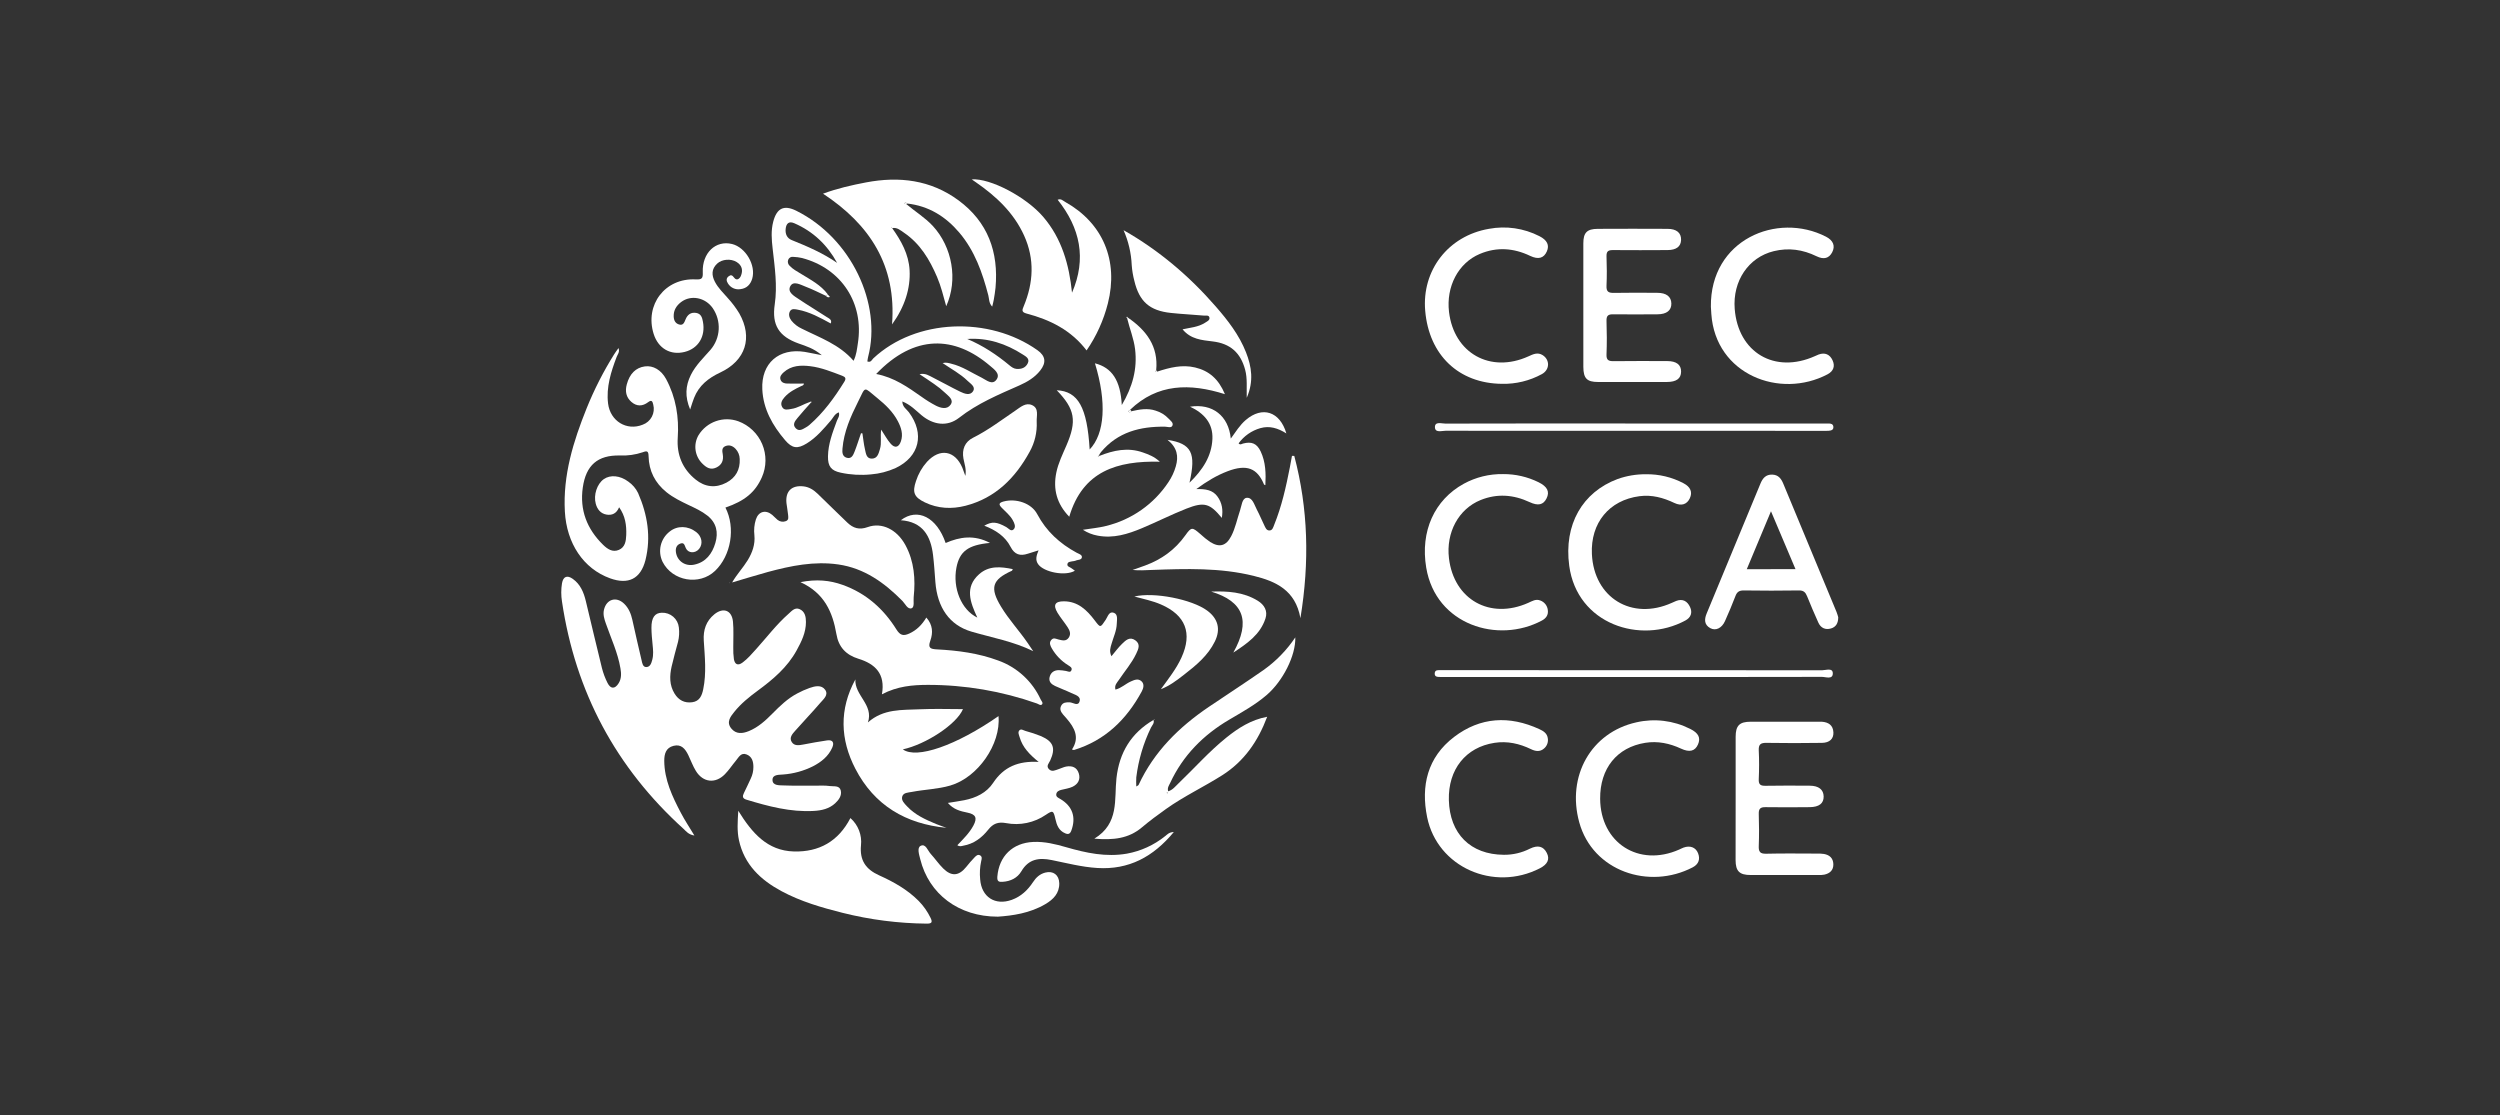 <?xml version="1.0" encoding="utf-8"?>
<svg xmlns="http://www.w3.org/2000/svg" width="204" height="91" viewBox="0 0 204 91" fill="none">
<rect x="0" y="0" width="204" height="91" fill="#333333" stroke="none"/>
<path d="M56.663 68.179C56.174 68.101 55.991 67.835 55.78 67.639C50.261 62.641 46.954 56.459 45.859 49.092C45.779 48.596 45.779 48.09 45.859 47.594C45.958 47.039 46.279 46.908 46.743 47.239C47.365 47.682 47.636 48.346 47.806 49.058C48.243 50.875 48.67 52.696 49.117 54.51C49.224 54.931 49.377 55.339 49.573 55.727C49.831 56.24 50.184 56.237 50.486 55.745C50.716 55.37 50.702 54.956 50.629 54.54C50.413 53.263 49.863 52.096 49.441 50.887C49.31 50.515 49.188 50.144 49.287 49.741C49.496 48.887 50.292 48.651 50.926 49.26C51.3 49.619 51.488 50.08 51.599 50.577C51.845 51.68 52.09 52.783 52.354 53.883C52.406 54.107 52.45 54.429 52.728 54.432C53.063 54.432 53.152 54.109 53.227 53.831C53.335 53.423 53.292 53.012 53.251 52.6C53.205 52.146 53.162 51.689 53.158 51.233C53.152 50.399 53.431 50.011 54 49.999C54.342 49.984 54.676 50.101 54.935 50.324C55.194 50.547 55.359 50.861 55.395 51.201C55.444 51.592 55.421 51.988 55.328 52.37C55.15 53.042 54.959 53.712 54.804 54.389C54.633 55.145 54.617 55.908 55.047 56.602C55.371 57.128 55.852 57.39 56.483 57.303C57.096 57.22 57.278 56.75 57.383 56.242C57.656 54.923 57.511 53.596 57.428 52.273C57.373 51.41 57.618 50.677 58.291 50.127C59.025 49.534 59.722 49.798 59.811 50.73C59.878 51.42 59.826 52.122 59.835 52.819C59.825 53.144 59.843 53.468 59.886 53.79C59.961 54.209 60.205 54.347 60.584 54.07C61.008 53.758 61.348 53.359 61.697 52.971C62.574 52 63.362 50.951 64.348 50.085C64.598 49.864 64.86 49.532 65.25 49.706C65.682 49.9 65.765 50.319 65.765 50.755C65.765 51.619 65.4 52.354 64.999 53.083C64.243 54.456 63.084 55.436 61.847 56.346C61.144 56.864 60.461 57.41 59.913 58.096C59.603 58.483 59.254 58.921 59.668 59.437C60.061 59.926 60.583 59.869 61.099 59.66C61.862 59.349 62.46 58.804 63.028 58.229C63.642 57.608 64.268 57.001 65.048 56.589C65.374 56.413 65.712 56.262 66.06 56.138C66.501 55.984 67.031 55.861 67.332 56.286C67.633 56.71 67.191 57.055 66.939 57.35C66.275 58.127 65.563 58.861 64.889 59.629C64.659 59.888 64.375 60.194 64.609 60.554C64.825 60.892 65.215 60.816 65.567 60.75C66.208 60.632 66.849 60.504 67.494 60.416C67.969 60.35 68.087 60.611 67.909 61.009C67.594 61.722 67.014 62.178 66.345 62.526C65.584 62.907 64.755 63.136 63.907 63.199C63.561 63.232 63.02 63.182 63.036 63.659C63.05 64.112 63.585 64.079 63.932 64.091C64.76 64.124 65.589 64.108 66.415 64.113C66.847 64.113 67.293 64.08 67.721 64.142C68.036 64.188 68.505 64.069 68.608 64.51C68.703 64.916 68.452 65.266 68.156 65.542C67.666 65.999 67.041 66.137 66.407 66.172C64.504 66.281 62.695 65.795 60.903 65.252C60.579 65.155 60.572 64.975 60.703 64.712C60.899 64.324 61.075 63.926 61.261 63.533C61.404 63.238 61.478 62.915 61.477 62.587C61.477 62.148 61.369 61.739 60.924 61.564C60.458 61.38 60.276 61.802 60.05 62.07C59.742 62.435 59.48 62.844 59.145 63.183C58.37 63.97 57.366 63.854 56.785 62.911C56.534 62.506 56.373 62.048 56.164 61.616C55.92 61.116 55.599 60.695 54.959 60.861C54.336 61.017 54.203 61.522 54.203 62.082C54.214 63.639 54.861 64.998 55.559 66.328C55.868 66.923 56.243 67.481 56.663 68.179Z" fill="white"/>
<path d="M67.061 28.984C66.401 28.427 65.776 28.245 65.175 28.032C63.556 27.458 62.971 26.521 63.218 24.845C63.444 23.316 63.218 21.804 63.048 20.291C62.963 19.554 62.904 18.817 63.097 18.085C63.387 16.982 63.971 16.698 64.975 17.197C69.47 19.433 71.97 24.799 70.838 29.123C70.806 29.244 70.796 29.372 70.776 29.495C71.069 29.603 71.141 29.358 71.263 29.242C74.735 25.991 80.718 25.788 84.653 28.574C85.329 29.051 85.391 29.597 84.874 30.246C84.43 30.804 83.833 31.16 83.19 31.446C81.483 32.201 79.762 32.917 78.263 34.09C77.298 34.846 76.154 34.678 75.199 33.884C74.724 33.488 74.296 33.02 73.628 32.758C73.64 33.216 73.983 33.391 74.167 33.643C75.469 35.391 75.031 37.266 73.088 38.189C72.452 38.477 71.771 38.654 71.075 38.71C70.249 38.793 69.415 38.746 68.604 38.571C67.822 38.406 67.55 38.059 67.563 37.238C67.579 36.219 67.94 35.284 68.287 34.344C68.363 34.136 68.546 33.941 68.444 33.647C68.105 33.773 67.996 34.078 67.811 34.294C67.213 34.99 66.623 35.697 65.833 36.182C65.07 36.652 64.64 36.594 64.064 35.919C63.041 34.72 62.279 33.382 62.204 31.77C62.103 29.64 63.558 28.379 65.669 28.714C66.072 28.779 66.468 28.876 67.061 28.984ZM66.074 32.801L66.151 32.877C65.792 33.284 65.421 33.679 65.081 34.101C64.882 34.348 64.623 34.641 64.945 34.959C65.225 35.232 65.511 35.015 65.775 34.867C65.87 34.814 65.96 34.752 66.043 34.681C67.206 33.671 68.093 32.444 68.901 31.142C69.065 30.874 68.977 30.758 68.726 30.663C67.871 30.34 67.022 29.99 66.109 29.881C65.342 29.789 64.576 29.816 63.95 30.378C63.774 30.537 63.592 30.734 63.697 30.999C63.787 31.225 64.009 31.295 64.237 31.298C64.688 31.307 65.139 31.298 65.598 31.298C65.585 31.463 65.45 31.47 65.369 31.509C64.876 31.743 64.391 31.99 64.023 32.407C63.814 32.645 63.646 32.921 63.835 33.232C64.002 33.509 64.302 33.41 64.551 33.372C65.096 33.301 65.558 32.977 66.071 32.805L66.074 32.801ZM67.395 24.138C66.841 23.886 66.3 23.605 65.732 23.39C65.327 23.237 64.746 22.889 64.494 23.345C64.218 23.849 64.818 24.165 65.204 24.424C65.942 24.923 66.715 25.375 67.457 25.866C67.634 25.982 67.921 26.082 67.789 26.395C66.926 25.926 66.074 25.45 65.1 25.269C64.877 25.228 64.59 25.148 64.452 25.417C64.325 25.666 64.407 25.929 64.571 26.152C64.803 26.443 65.102 26.674 65.442 26.826C66.908 27.559 68.489 28.1 69.651 29.442C69.898 28.932 69.928 28.47 69.999 28.033C70.525 24.749 68.664 21.9 65.442 21.053C65.209 21.001 64.973 20.97 64.735 20.961C64.648 20.945 64.558 20.96 64.481 21.004C64.404 21.048 64.345 21.117 64.315 21.201C64.285 21.283 64.28 21.372 64.3 21.458C64.32 21.543 64.365 21.621 64.429 21.681C64.7 21.976 65.053 22.151 65.385 22.358C66.16 22.837 66.982 23.257 67.544 24.016L67.395 24.138ZM71.496 30.517C72.97 30.8 74.086 31.596 75.21 32.385C75.58 32.652 75.969 32.892 76.373 33.103C76.775 33.306 77.282 33.436 77.569 33.023C77.856 32.609 77.39 32.322 77.128 32.062C76.843 31.793 76.537 31.548 76.214 31.327C75.844 31.061 75.458 30.818 75.033 30.535C75.512 30.427 75.825 30.66 76.148 30.82C76.887 31.188 77.604 31.6 78.347 31.959C78.694 32.125 79.165 32.317 79.409 31.909C79.625 31.553 79.185 31.302 78.948 31.071C78.361 30.498 77.629 30.114 76.916 29.626C77.207 29.55 77.41 29.626 77.622 29.678C78.526 29.894 79.283 30.419 80.104 30.819C80.485 31.006 80.968 31.466 81.317 30.972C81.655 30.497 81.112 30.13 80.795 29.857C77.899 27.38 74.615 27.25 71.492 30.52L71.496 30.517ZM70.258 35.352L70.374 35.364C70.441 35.795 70.482 36.241 70.582 36.668C70.658 36.992 70.69 37.431 71.147 37.424C71.603 37.416 71.694 37.006 71.803 36.647C71.954 36.151 71.821 35.635 71.905 35.059C72.183 35.482 72.384 35.863 72.661 36.186C73.01 36.6 73.344 36.522 73.516 36.006C73.711 35.428 73.536 34.891 73.269 34.378C72.87 33.609 72.255 33.023 71.593 32.487C70.424 31.541 70.678 31.468 70.012 32.794C69.408 33.997 68.861 35.232 68.746 36.602C68.72 36.908 68.726 37.249 69.101 37.357C69.502 37.465 69.628 37.113 69.738 36.841C69.931 36.355 70.082 35.851 70.258 35.352ZM78.925 27.658C80.201 28.197 81.328 28.942 82.378 29.816C82.546 29.954 82.724 30.085 82.95 30.102C83.352 30.134 83.697 30.008 83.871 29.633C84.045 29.257 83.701 29.082 83.463 28.929C82.086 28.044 80.591 27.546 78.925 27.66V27.658ZM68.309 21.452C67.498 19.972 66.344 18.88 64.809 18.214C64.35 18.014 64.15 18.268 64.109 18.68C64.068 19.091 64.217 19.435 64.601 19.589C65.883 20.105 67.149 20.649 68.309 21.452Z" fill="white"/>
<path d="M59.194 41.418C60.038 43.066 59.653 45.336 58.35 46.582C57.07 47.805 54.867 47.426 54.065 45.843C53.865 45.428 53.813 44.958 53.917 44.509C54.022 44.061 54.277 43.662 54.64 43.379C55.261 42.874 56.13 42.889 56.812 43.416C57.279 43.776 57.381 44.387 57.044 44.793C56.731 45.174 56.157 45.155 55.965 44.73C55.857 44.507 55.842 44.228 55.502 44.361C55.194 44.482 55.114 44.752 55.156 45.06C55.252 45.766 55.896 46.231 56.639 46.078C57.599 45.88 58.113 45.184 58.373 44.306C58.628 43.443 58.468 42.662 57.725 42.075C57.26 41.707 56.724 41.462 56.193 41.212C55.564 40.912 54.937 40.606 54.389 40.166C53.45 39.411 52.951 38.426 52.924 37.228C52.914 36.815 52.816 36.763 52.444 36.905C51.844 37.108 51.211 37.197 50.578 37.167C48.769 37.132 47.817 37.956 47.556 39.781C47.293 41.624 47.897 43.167 49.21 44.454C49.565 44.8 49.983 45.091 50.497 44.872C51.01 44.653 51.083 44.156 51.101 43.66C51.13 42.866 51.029 42.106 50.52 41.393C50.313 41.898 49.947 42.073 49.478 41.988C49.008 41.903 48.734 41.556 48.614 41.106C48.417 40.387 48.722 39.487 49.262 39.103C49.802 38.719 50.605 38.799 51.269 39.298C51.612 39.536 51.888 39.858 52.069 40.234C52.839 41.995 53.138 43.822 52.668 45.709C52.273 47.24 51.269 47.728 49.783 47.191C47.608 46.405 46.236 44.342 46.093 41.741C45.929 38.77 46.782 36.021 47.867 33.322C48.486 31.787 49.239 30.309 50.118 28.906C50.218 28.745 50.334 28.594 50.47 28.403C50.59 28.727 50.4 28.91 50.321 29.117C49.855 30.346 49.457 31.586 49.619 32.929C49.796 34.362 51.141 35.183 52.444 34.655C52.765 34.54 53.032 34.309 53.191 34.007C53.351 33.706 53.392 33.355 53.307 33.025C53.25 32.761 53.18 32.593 52.892 32.815C52.429 33.169 51.957 33.175 51.521 32.796C51.085 32.417 50.996 31.922 51.145 31.367C51.377 30.503 51.879 29.998 52.621 29.898C53.289 29.806 53.955 30.184 54.356 30.934C55.16 32.434 55.419 34.046 55.303 35.733C55.212 37.113 55.693 38.27 56.766 39.133C57.521 39.747 58.394 39.851 59.274 39.385C60.037 38.98 60.4 38.324 60.361 37.454C60.355 37.146 60.234 36.851 60.023 36.626C59.795 36.385 59.507 36.273 59.194 36.403C58.881 36.532 58.929 36.807 58.978 37.077C59.059 37.561 58.905 37.941 58.439 38.157C57.973 38.372 57.636 38.149 57.325 37.843C57.017 37.547 56.818 37.155 56.759 36.732C56.7 36.308 56.786 35.877 57.001 35.508C57.33 34.975 57.831 34.572 58.422 34.365C59.013 34.159 59.657 34.162 60.245 34.375C60.681 34.536 61.079 34.785 61.414 35.106C61.75 35.427 62.016 35.813 62.196 36.241C62.377 36.669 62.467 37.13 62.463 37.594C62.458 38.058 62.358 38.517 62.17 38.941C61.636 40.157 60.778 40.877 59.194 41.418Z" fill="white"/>
<path d="M77.229 67.55C73.907 67.233 71.343 65.716 69.799 62.733C68.556 60.335 68.471 57.876 69.799 55.439C69.72 56.741 71.31 57.509 70.822 58.95C72.088 57.823 73.61 57.944 75.068 57.877C76.219 57.823 77.375 57.866 78.578 57.866C78.06 59.103 75.546 60.742 73.673 61.148C74.778 61.965 78.036 60.832 81.478 58.434C81.683 60.73 79.789 63.446 77.543 64.1C76.511 64.401 75.436 64.419 74.391 64.623C74.1 64.679 73.715 64.671 73.62 65.002C73.53 65.313 73.799 65.564 74.006 65.787C74.661 66.494 75.517 66.877 76.381 67.237C76.668 67.352 76.947 67.447 77.229 67.55Z" fill="white"/>
<path d="M94.12 58.734C94.228 59.005 94.012 59.179 93.915 59.382C93.298 60.656 92.894 62.023 92.721 63.429C92.708 63.678 92.708 63.928 92.721 64.177C92.819 64.111 92.891 64.09 92.911 64.045C94.17 61.33 96.214 59.322 98.653 57.672C100.131 56.672 101.632 55.702 103.095 54.681C104.118 53.957 105 53.052 105.697 52.01C105.74 53.492 104.685 55.579 103.355 56.718C102.423 57.517 101.353 58.108 100.304 58.726C98.182 59.976 96.527 61.647 95.482 63.897C95.395 64.087 95.24 64.266 95.32 64.57C95.695 64.463 95.909 64.167 96.158 63.931C97.464 62.682 98.663 61.321 100.076 60.184C101.048 59.406 102.073 58.74 103.402 58.488C102.646 60.502 101.517 62.124 99.74 63.256C98.229 64.214 96.61 64.972 95.15 66.011C94.477 66.49 93.808 66.983 93.178 67.516C92.092 68.434 90.837 68.566 89.298 68.435C91.343 67.191 90.912 65.231 91.104 63.495C91.337 61.4 92.307 59.812 94.126 58.746L94.12 58.734ZM95.228 64.651C95.221 64.665 95.204 64.683 95.207 64.694C95.23 64.754 95.261 64.755 95.288 64.694C95.288 64.684 95.28 64.66 95.269 64.65C95.259 64.641 95.237 64.653 95.228 64.651Z" fill="white"/>
<path d="M71.965 56.656C72.262 54.974 71.411 54.174 70.049 53.755C69.041 53.445 68.43 52.807 68.252 51.746C67.945 49.964 67.281 48.4 65.317 47.503C66.632 47.245 67.708 47.35 68.762 47.727C70.664 48.407 72.097 49.678 73.15 51.366C73.452 51.849 73.715 51.915 74.196 51.697C74.797 51.424 75.228 50.99 75.589 50.392C76.12 50.987 76.145 51.636 75.913 52.284C75.697 52.882 75.927 52.963 76.459 52.99C78.157 53.078 79.839 53.299 81.448 53.896C82.21 54.167 82.909 54.589 83.505 55.135C84.101 55.681 84.582 56.341 84.919 57.075C84.98 57.201 85.142 57.355 85.027 57.479C84.912 57.603 84.743 57.45 84.611 57.403C81.752 56.396 78.743 55.883 75.712 55.886C74.476 55.89 73.236 55.987 71.965 56.656Z" fill="white"/>
<path d="M73.958 16.656C74.669 17.258 75.469 17.743 76.117 18.436C77.709 20.163 78.185 22.831 77.211 24.988C76.977 24.149 76.787 23.355 76.466 22.606C75.859 21.186 75.087 19.887 73.775 18.995C73.481 18.796 73.195 18.525 72.782 18.617C72.782 18.586 72.774 18.555 72.77 18.523L72.712 18.538L72.795 18.608C73.536 19.645 74.15 20.734 74.223 22.047C74.303 23.523 73.836 25.026 72.791 26.472C73.16 21.669 70.989 18.33 67.159 15.804C68.332 15.372 69.498 15.107 70.673 14.884C73.371 14.372 75.933 14.674 78.202 16.339C80.615 18.112 81.497 20.57 81.234 23.484C81.204 23.808 81.146 24.131 81.093 24.455C81.065 24.623 81.017 24.79 80.964 25.018C80.684 24.731 80.722 24.386 80.646 24.096C80.166 22.249 79.539 20.469 78.286 18.989C77.165 17.663 75.77 16.797 74.008 16.606C73.957 16.527 73.847 16.506 73.823 16.567C73.785 16.666 73.902 16.638 73.958 16.656Z" fill="white"/>
<path d="M59.741 47.529C60.138 46.843 60.636 46.329 61.01 45.716C61.385 45.103 61.632 44.431 61.559 43.678C61.507 43.243 61.548 42.801 61.681 42.383C61.896 41.728 62.48 41.569 63.013 42.015C63.163 42.14 63.29 42.294 63.445 42.418C63.538 42.495 63.65 42.545 63.77 42.564C63.889 42.583 64.011 42.57 64.124 42.526C64.399 42.426 64.318 42.165 64.302 41.961C64.278 41.658 64.208 41.36 64.176 41.058C64.074 40.087 64.601 39.572 65.579 39.689C66.033 39.744 66.396 39.979 66.714 40.286C67.528 41.073 68.333 41.872 69.149 42.65C69.618 43.096 70.114 43.262 70.803 43.011C71.964 42.59 73.2 43.218 73.884 44.483C74.603 45.815 74.711 47.26 74.556 48.732C74.522 49.044 74.642 49.546 74.382 49.635C74.058 49.743 73.865 49.268 73.634 49.033C72.165 47.55 70.534 46.365 68.399 46.058C66.438 45.777 64.544 46.166 62.667 46.671C61.684 46.941 60.715 47.244 59.741 47.529Z" fill="white"/>
<path d="M60.244 66.16C61.367 67.973 62.612 69.419 64.777 69.48C66.841 69.537 68.413 68.653 69.394 66.754C69.705 67.028 69.946 67.374 70.097 67.761C70.247 68.149 70.302 68.566 70.257 68.979C70.141 70.205 70.645 70.936 71.741 71.429C72.913 71.957 74.039 72.586 74.962 73.515C75.359 73.919 75.687 74.386 75.933 74.897C76.116 75.27 76.023 75.371 75.609 75.368C73.298 75.346 70.998 75.051 68.756 74.488C67.042 74.056 65.348 73.566 63.783 72.726C62.07 71.807 60.731 70.556 60.299 68.56C60.138 67.817 60.187 67.069 60.244 66.16Z" fill="white"/>
<path d="M94.447 30.317C95.448 29.993 96.454 29.732 97.52 29.985C98.663 30.256 99.44 30.934 99.954 32.165C97.082 31.258 94.455 31.292 92.219 33.436C92.172 33.491 92.036 33.518 92.111 33.611C92.166 33.677 92.267 33.626 92.327 33.557C92.985 33.411 93.642 33.281 94.312 33.512C94.708 33.631 95.066 33.852 95.351 34.153C95.503 34.323 95.782 34.496 95.666 34.738C95.568 34.947 95.275 34.821 95.072 34.818C93.036 34.788 91.2 35.255 89.834 36.9C89.771 36.986 89.715 37.077 89.666 37.172L89.584 37.25C89.602 37.261 89.629 37.285 89.634 37.281C89.66 37.256 89.685 37.23 89.707 37.203C90.863 36.744 92.035 36.485 93.261 36.921C93.724 37.085 94.189 37.251 94.641 37.676C91.18 37.592 88.352 38.427 87.251 42.166C86.235 41.118 85.916 39.925 86.195 38.564C86.353 37.792 86.703 37.085 87.013 36.366C87.889 34.345 87.722 33.388 86.23 31.844C87.983 31.928 88.712 33.247 88.916 36.677C90.156 35.382 90.319 32.817 89.348 29.646C90.736 29.998 91.435 31.041 91.538 33.054C92.418 31.559 92.817 30.104 92.623 28.493C92.516 27.621 92.177 26.816 91.976 25.971L92.03 25.914C93.541 26.951 94.538 28.261 94.345 30.212C94.325 30.244 94.281 30.288 94.29 30.304C94.339 30.383 94.395 30.354 94.447 30.317Z" fill="white"/>
<path d="M88.665 28.595C87.399 26.935 85.682 26.09 83.771 25.586C83.331 25.47 83.411 25.288 83.535 24.99C84.331 23.075 84.439 21.149 83.569 19.226C82.723 17.355 81.283 16.015 79.629 14.871L79.289 14.637C80.813 14.529 83.736 16.07 85.129 17.697C86.651 19.476 87.243 21.609 87.477 23.884C88.678 21.11 88.143 18.605 86.305 16.3C86.577 16.185 86.737 16.376 86.918 16.477C89.994 18.198 91.288 21.263 90.402 24.76C90.055 26.131 89.467 27.43 88.665 28.595Z" fill="white"/>
<path d="M141.629 65.086C141.629 63.43 141.629 61.775 141.629 60.121C141.629 59.212 141.94 58.896 142.84 58.893C144.715 58.888 146.591 58.893 148.465 58.893C148.531 58.893 148.597 58.893 148.662 58.893C149.201 58.934 149.58 59.17 149.606 59.763C149.63 60.282 149.301 60.608 148.674 60.618C147.17 60.639 145.665 60.645 144.161 60.618C143.691 60.609 143.493 60.718 143.514 61.228C143.555 62.011 143.549 62.798 143.514 63.58C143.494 64.023 143.657 64.129 144.073 64.12C145.271 64.096 146.471 64.107 147.67 64.113C148.404 64.113 148.8 64.431 148.81 64.992C148.819 65.553 148.445 65.855 147.674 65.864C146.475 65.876 145.276 65.883 144.077 65.864C143.654 65.856 143.501 65.984 143.515 66.418C143.544 67.287 143.548 68.16 143.515 69.03C143.495 69.507 143.623 69.678 144.13 69.664C145.503 69.629 146.877 69.651 148.25 69.653C148.446 69.646 148.642 69.656 148.837 69.683C149.296 69.765 149.587 70.028 149.601 70.516C149.615 71.005 149.318 71.272 148.866 71.37C148.715 71.397 148.563 71.407 148.41 71.401C146.557 71.401 144.703 71.401 142.85 71.401C141.938 71.401 141.627 71.087 141.624 70.186C141.629 68.487 141.629 66.784 141.629 65.086Z" fill="white"/>
<path d="M105.613 37.203C106.748 41.504 106.868 45.851 106.114 50.441C105.709 48.15 104.096 47.436 102.31 46.994C99.57 46.314 96.774 46.406 93.983 46.508C93.467 46.528 92.954 46.566 92.419 46.508C92.758 46.389 93.098 46.273 93.435 46.149C94.778 45.654 95.888 44.86 96.727 43.678C97.219 42.984 97.291 43.01 97.938 43.571C98.191 43.809 98.463 44.028 98.75 44.225C99.513 44.703 100.051 44.548 100.465 43.754C100.809 43.093 100.946 42.359 101.185 41.659C101.317 41.277 101.349 40.66 101.725 40.623C102.212 40.575 102.349 41.197 102.558 41.585C102.784 42.006 102.96 42.454 103.172 42.88C103.257 43.05 103.336 43.275 103.558 43.286C103.835 43.3 103.888 43.036 103.967 42.844C104.585 41.326 104.939 39.736 105.253 38.132C105.313 37.821 105.369 37.508 105.426 37.197L105.613 37.203Z" fill="white"/>
<path d="M129.2 24.895C129.2 23.217 129.2 21.54 129.2 19.861C129.2 18.985 129.494 18.68 130.375 18.674C132.272 18.664 134.169 18.664 136.067 18.674C136.808 18.674 137.19 18.998 137.176 19.574C137.163 20.114 136.791 20.403 136.071 20.406C134.588 20.414 133.104 20.42 131.621 20.406C131.235 20.406 131.082 20.497 131.091 20.913C131.122 21.719 131.127 22.532 131.091 23.331C131.07 23.816 131.27 23.908 131.702 23.9C132.879 23.876 134.057 23.887 135.235 23.894C135.978 23.894 136.371 24.206 136.383 24.765C136.395 25.324 136.004 25.644 135.255 25.647C134.056 25.655 132.856 25.663 131.657 25.647C131.249 25.64 131.075 25.736 131.091 26.187C131.124 27.101 131.126 28.021 131.091 28.931C131.074 29.387 131.258 29.471 131.661 29.471C133.123 29.451 134.584 29.461 136.045 29.464C136.801 29.464 137.182 29.764 137.177 30.328C137.173 30.891 136.794 31.167 136.02 31.17C134.145 31.17 132.269 31.17 130.394 31.17C129.489 31.17 129.207 30.871 129.201 29.94C129.197 28.255 129.197 26.573 129.2 24.895Z" fill="white"/>
<path d="M90.694 53.548C91.001 53.182 91.252 52.835 91.557 52.54C91.863 52.244 92.18 51.927 92.637 52.246C93.093 52.566 92.891 52.969 92.711 53.35C92.345 54.124 91.778 54.766 91.308 55.473C91.161 55.697 90.922 55.894 91.019 56.271C91.507 56.152 91.849 55.792 92.275 55.607C92.559 55.484 92.857 55.343 93.132 55.579C93.407 55.815 93.303 56.17 93.165 56.425C91.927 58.709 90.18 60.418 87.64 61.199C87.605 61.209 87.559 61.18 87.472 61.159C88.12 60.182 87.688 59.391 87.041 58.639C86.941 58.522 86.836 58.412 86.739 58.295C86.561 58.08 86.446 57.856 86.596 57.581C86.746 57.306 87.001 57.306 87.275 57.308C87.549 57.31 87.982 57.683 88.1 57.206C88.203 56.792 87.71 56.694 87.411 56.548C86.979 56.34 86.528 56.178 86.094 55.976C85.804 55.84 85.562 55.631 85.644 55.267C85.733 54.878 86.01 54.683 86.406 54.684C86.601 54.692 86.795 54.714 86.987 54.751C87.147 54.777 87.346 54.918 87.433 54.681C87.51 54.475 87.311 54.38 87.168 54.287C86.608 53.943 86.144 53.463 85.819 52.893C85.705 52.683 85.591 52.453 85.78 52.225C85.969 51.996 86.168 52.133 86.378 52.184C86.671 52.253 86.988 52.359 87.209 52.032C87.415 51.728 87.285 51.438 87.117 51.18C86.857 50.778 86.541 50.411 86.294 50.004C85.91 49.367 86.085 49.063 86.814 49.067C87.962 49.072 88.688 49.78 89.323 50.617C89.798 51.242 89.781 51.24 90.227 50.571C90.394 50.322 90.496 49.849 90.9 50.007C91.241 50.141 91.138 50.575 91.129 50.894C91.113 51.469 90.859 51.987 90.704 52.529C90.614 52.835 90.498 53.138 90.694 53.548Z" fill="white"/>
<path d="M150 50.364C150 50.857 149.81 51.165 149.41 51.282C148.953 51.416 148.58 51.247 148.381 50.813C148.057 50.102 147.753 49.38 147.459 48.655C147.333 48.342 147.181 48.174 146.796 48.18C145.292 48.205 143.787 48.202 142.283 48.18C141.915 48.18 141.738 48.303 141.611 48.64C141.35 49.331 141.057 50.01 140.757 50.685C140.503 51.255 140.002 51.502 139.558 51.256C139.064 50.983 139.061 50.55 139.26 50.069C140.728 46.535 142.192 43 143.652 39.463C143.831 39.031 144.084 38.714 144.611 38.728C145.106 38.741 145.343 39.052 145.511 39.456C146.962 42.95 148.412 46.444 149.862 49.938C149.928 50.098 149.969 50.267 150 50.364ZM146.512 46.441L144.512 41.72L142.537 46.447L146.512 46.441Z" fill="white"/>
<path d="M56.317 33.415C55.874 32.364 55.936 31.473 56.374 30.593C56.769 29.799 57.406 29.196 57.978 28.543C58.377 28.076 58.612 27.492 58.646 26.879C58.679 26.266 58.51 25.659 58.164 25.152C57.557 24.272 56.382 24.04 55.58 24.646C55.197 24.938 54.96 25.314 54.973 25.815C54.982 26.126 55.097 26.381 55.405 26.476C55.757 26.584 55.837 26.311 55.944 26.058C56.1 25.675 56.376 25.46 56.814 25.535C57.215 25.604 57.3 25.928 57.36 26.257C57.583 27.45 56.985 28.436 55.872 28.716C54.709 29.011 53.714 28.433 53.339 27.25C52.594 24.875 54.27 22.67 56.768 22.799C57.288 22.826 57.365 22.705 57.346 22.219C57.285 20.636 58.403 19.583 59.735 19.911C60.843 20.183 61.703 21.648 61.38 22.743C61.239 23.215 60.933 23.537 60.414 23.595C60.218 23.628 60.017 23.601 59.837 23.518C59.657 23.436 59.506 23.301 59.402 23.132C59.274 22.935 59.233 22.72 59.451 22.551C59.639 22.404 59.748 22.443 59.907 22.659C60.118 22.947 60.364 22.736 60.457 22.511C60.642 22.062 60.555 21.654 60.11 21.38C59.639 21.089 58.914 21.143 58.521 21.511C58.049 21.951 58.058 22.458 58.338 22.997C58.604 23.509 59.02 23.899 59.391 24.326C59.744 24.711 60.059 25.13 60.329 25.577C61.44 27.544 60.851 29.419 58.775 30.395C57.804 30.849 57.03 31.458 56.634 32.474C56.527 32.737 56.451 33.008 56.317 33.415Z" fill="white"/>
<path d="M122.648 38.686C123.654 38.678 124.648 38.907 125.55 39.352C126.267 39.708 126.473 40.124 126.198 40.672C125.937 41.196 125.515 41.301 124.81 40.971C123.499 40.36 122.168 40.258 120.816 40.804C119.015 41.535 117.986 43.456 118.235 45.553C118.635 48.926 121.581 50.584 124.701 49.195C125.016 49.054 125.323 48.853 125.691 49.001C125.856 49.061 126.001 49.167 126.109 49.305C126.217 49.444 126.284 49.61 126.302 49.785C126.356 50.181 126.159 50.454 125.823 50.634C122.237 52.557 117.165 50.996 116.381 46.327C115.881 43.347 117.054 40.788 119.443 39.475C120.425 38.939 121.529 38.667 122.648 38.686Z" fill="white"/>
<path d="M122.715 69.751C123.452 69.758 124.18 69.587 124.838 69.253C125.501 68.93 125.948 69.061 126.221 69.603C126.477 70.11 126.29 70.524 125.656 70.851C121.878 72.793 117.289 70.755 116.456 66.69C115.931 64.123 116.482 61.793 118.651 60.137C120.797 58.501 123.168 58.375 125.611 59.498C125.935 59.648 126.232 59.828 126.297 60.221C126.328 60.383 126.314 60.55 126.257 60.704C126.2 60.858 126.102 60.993 125.973 61.095C125.649 61.368 125.281 61.303 124.93 61.132C123.986 60.675 122.999 60.455 121.953 60.615C119.602 60.972 118.161 62.788 118.227 65.289C118.295 68.027 119.982 69.735 122.715 69.751Z" fill="white"/>
<path d="M139.608 25.031C139.542 19.554 145.017 17.271 148.997 19.311C149.601 19.62 149.772 20.075 149.506 20.586C149.252 21.074 148.829 21.205 148.229 20.91C147.109 20.362 145.951 20.198 144.739 20.495C142.675 20.999 141.374 22.93 141.552 25.208C141.83 28.77 144.817 30.53 148.097 29.06C148.197 29.016 148.294 28.967 148.396 28.93C148.915 28.739 149.311 28.918 149.534 29.394C149.756 29.869 149.62 30.283 149.13 30.542C145.245 32.592 139.987 30.566 139.645 25.623C139.632 25.424 139.62 25.227 139.608 25.031Z" fill="white"/>
<path d="M130.572 65.184C130.601 68.78 133.723 70.784 137.019 69.325C137.137 69.272 137.253 69.209 137.375 69.164C137.904 68.969 138.373 69.138 138.562 69.624C138.751 70.109 138.609 70.518 138.13 70.772C134.562 72.636 129.961 71.086 128.867 67.103C127.826 63.318 129.838 59.764 133.527 58.943C135.006 58.603 136.557 58.791 137.912 59.474C138.603 59.813 138.795 60.212 138.553 60.754C138.311 61.297 137.866 61.412 137.172 61.088C136.24 60.656 135.272 60.452 134.258 60.613C131.936 60.982 130.552 62.709 130.572 65.184Z" fill="white"/>
<path d="M134.3 38.699C135.372 38.681 136.431 38.934 137.379 39.435C137.952 39.737 138.122 40.161 137.89 40.659C137.658 41.156 137.21 41.318 136.628 41.042C135.722 40.61 134.793 40.357 133.785 40.489C131.303 40.813 129.78 42.674 129.899 45.213C130.067 48.781 133.156 50.664 136.425 49.191C136.543 49.137 136.661 49.083 136.783 49.034C137.316 48.832 137.688 49.063 137.905 49.527C138.122 49.991 137.98 50.39 137.527 50.633C133.857 52.615 128.688 50.932 128.049 46.165C127.597 42.797 129.128 40.16 131.998 39.087C132.736 38.825 133.515 38.693 134.3 38.699Z" fill="white"/>
<path d="M122.556 31.32C119.036 31.289 116.609 28.981 116.297 25.364C116.009 22.065 118.17 19.247 121.493 18.673C122.897 18.41 124.347 18.621 125.618 19.272C126.252 19.596 126.447 20.003 126.223 20.514C125.979 21.067 125.536 21.2 124.861 20.88C123.509 20.232 122.132 20.138 120.751 20.721C118.992 21.462 117.993 23.386 118.24 25.456C118.644 28.823 121.608 30.485 124.716 29.08C125.099 28.906 125.471 28.716 125.887 28.983C126.486 29.37 126.466 30.17 125.82 30.526C124.821 31.073 123.695 31.347 122.556 31.32Z" fill="white"/>
<path d="M78.773 38.833C78.873 38.293 78.697 37.861 78.617 37.42C78.483 36.679 78.725 36.06 79.399 35.721C80.635 35.103 81.727 34.27 82.861 33.5C83.269 33.223 83.704 32.82 84.224 33.061C84.799 33.327 84.571 33.94 84.595 34.414C84.637 35.269 84.437 36.118 84.019 36.865C82.847 39.007 81.224 40.642 78.781 41.271C77.661 41.557 76.53 41.507 75.464 40.992C74.584 40.568 74.432 40.175 74.744 39.258C74.93 38.675 75.237 38.138 75.645 37.682C76.692 36.546 77.925 36.756 78.528 38.169C78.607 38.363 78.675 38.565 78.773 38.833Z" fill="white"/>
<path d="M95.27 35.891C97.24 36.2 97.617 36.959 97.062 39.39C98.15 38.332 98.87 37.222 98.933 35.815C98.99 34.542 98.25 33.72 97.108 33.186C98.936 32.902 100.252 33.923 100.432 35.789C100.837 35.234 101.168 34.688 101.657 34.27C102.997 33.121 104.44 33.562 104.968 35.368C104.282 34.937 103.6 34.721 102.843 34.937C102.129 35.141 101.505 35.578 101.069 36.179C101.209 36.334 101.323 36.22 101.435 36.192C102.137 36.008 102.561 36.186 102.872 36.839C103.282 37.711 103.304 38.642 103.254 39.586C103.21 39.567 103.154 39.561 103.146 39.538C102.596 38.214 101.753 37.846 100.159 38.458C99.286 38.792 98.488 39.269 97.614 39.91C98.37 39.89 98.958 39.977 99.349 40.521C99.723 41.038 99.812 41.615 99.7 42.261C98.729 41.082 98.277 40.93 96.825 41.499C95.591 41.984 94.405 42.589 93.181 43.101C92.03 43.584 90.849 43.953 89.567 43.708C89.138 43.631 88.729 43.468 88.364 43.23C89.045 43.122 89.648 43.071 90.227 42.924C92.326 42.422 94.157 41.139 95.347 39.338C95.615 38.941 95.818 38.504 95.949 38.043C96.177 37.242 96.073 36.53 95.27 35.891Z" fill="white"/>
<path d="M78.119 68.969C78.602 68.463 79.103 67.979 79.432 67.362C79.762 66.746 79.628 66.448 78.94 66.31C78.368 66.194 77.807 66.058 77.346 65.518C77.846 65.436 78.268 65.378 78.686 65.296C79.638 65.109 80.508 64.689 81.038 63.885C81.902 62.576 83.096 62.077 84.754 62.173C83.999 61.559 83.438 60.974 83.203 60.156C83.15 59.972 83.036 59.761 83.177 59.602C83.319 59.442 83.501 59.593 83.662 59.64C84.102 59.758 84.534 59.903 84.957 60.072C85.965 60.517 86.152 61.051 85.698 62.055C85.597 62.28 85.343 62.502 85.591 62.761C85.838 63.018 86.121 62.844 86.384 62.761C86.592 62.697 86.79 62.589 87 62.551C87.484 62.466 87.876 62.606 88.031 63.115C88.18 63.608 87.966 63.979 87.53 64.195C87.242 64.332 86.907 64.375 86.592 64.455C86.387 64.507 86.209 64.604 86.189 64.826C86.172 65.03 86.36 65.103 86.513 65.192C87.519 65.784 87.825 66.685 87.418 67.782C87.317 68.054 87.162 68.106 86.92 67.998C86.397 67.782 86.228 67.326 86.115 66.811C85.963 66.129 85.899 66.115 85.342 66.487C84.873 66.809 84.345 67.035 83.788 67.151C83.231 67.268 82.657 67.273 82.098 67.166C81.439 67.044 81.03 67.209 80.637 67.706C80.111 68.367 79.455 68.864 78.592 69.011C78.449 69.043 78.301 69.101 78.119 68.969Z" fill="white"/>
<path d="M84.31 53.136C82.683 52.334 80.943 52.033 79.263 51.538C77.482 51.011 76.487 49.585 76.326 47.487C76.27 46.748 76.223 46.009 76.134 45.275C75.945 43.728 75.288 42.577 73.506 42.451C74.878 41.402 76.448 42.213 77.164 44.309C78.325 43.803 79.494 43.624 80.784 44.302C78.989 44.467 78.296 45.001 78.043 46.326C77.727 47.979 78.439 49.762 79.751 50.397C79.165 49.139 78.7 47.915 79.902 46.851C80.702 46.144 81.663 46.236 82.642 46.44C82.607 46.51 82.599 46.559 82.575 46.571C80.949 47.303 80.749 47.962 81.69 49.511C82.323 50.557 83.161 51.454 83.853 52.46C84.008 52.684 84.158 52.911 84.31 53.136Z" fill="white"/>
<path d="M91.682 18.783C94.561 20.417 97.038 22.521 99.2 25.003C100.19 26.139 101.113 27.326 101.672 28.745C102.135 29.918 102.32 31.111 101.734 32.462C101.713 31.598 101.794 30.884 101.605 30.176C101.234 28.782 100.387 28.03 98.956 27.861C98.071 27.753 97.17 27.689 96.496 26.873C97.144 26.729 97.771 26.69 98.306 26.351C98.471 26.243 98.712 26.149 98.695 25.947C98.673 25.68 98.383 25.767 98.214 25.751C97.326 25.668 96.433 25.633 95.545 25.535C93.808 25.353 92.964 24.606 92.564 22.922C92.453 22.501 92.38 22.071 92.349 21.637C92.306 20.652 92.08 19.684 91.682 18.783Z" fill="white"/>
<path d="M81.426 74.8C78.208 74.8 75.797 72.942 75.094 70.114C75.001 69.739 74.813 69.18 75.121 69.023C75.535 68.808 75.7 69.408 75.947 69.677C76.299 70.063 76.595 70.501 76.964 70.865C77.646 71.539 78.242 71.483 78.84 70.747C79.056 70.478 79.281 70.207 79.523 69.962C79.636 69.847 79.784 69.689 79.974 69.796C80.164 69.903 80.108 70.098 80.066 70.266C79.959 70.756 79.93 71.259 79.982 71.758C80.09 73.199 81.204 73.917 82.564 73.426C83.311 73.155 83.859 72.639 84.291 71.986C84.538 71.606 84.847 71.318 85.293 71.203C85.94 71.034 86.418 71.395 86.436 72.066C86.456 72.895 85.942 73.398 85.307 73.773C84.032 74.528 82.609 74.718 81.426 74.8Z" fill="white"/>
<path d="M133.384 34.558H148.691C148.864 34.558 149.039 34.558 149.214 34.558C149.389 34.558 149.579 34.591 149.602 34.815C149.63 35.086 149.425 35.133 149.219 35.151C149.068 35.164 148.915 35.157 148.762 35.157C138.493 35.157 128.224 35.155 117.954 35.15C117.644 35.15 117.097 35.34 117.09 34.855C117.084 34.37 117.637 34.567 117.942 34.566C123.089 34.554 128.236 34.551 133.384 34.558Z" fill="white"/>
<path d="M84.747 44.908C84.366 45.026 84.116 45.101 83.869 45.183C83.244 45.391 82.789 45.256 82.466 44.628C82.017 43.754 81.231 43.248 80.316 42.896C80.951 42.536 81.323 42.572 82.115 43.011C82.298 43.114 82.505 43.416 82.72 43.188C82.911 42.986 82.776 42.691 82.647 42.457C82.421 42.049 82.059 41.76 81.74 41.432C81.477 41.162 81.5 41.028 81.894 40.921C82.9 40.649 84.16 41.049 84.636 41.952C85.381 43.355 86.478 44.356 87.852 45.1C88.019 45.191 88.293 45.26 88.284 45.457C88.266 45.716 87.945 45.659 87.763 45.752C87.68 45.778 87.594 45.795 87.508 45.802C87.346 45.842 87.126 45.828 87.099 46.045C87.076 46.227 87.272 46.261 87.398 46.346C87.506 46.412 87.597 46.49 87.71 46.572C86.941 47.038 85.171 46.697 84.708 46.032C84.465 45.685 84.572 45.332 84.747 44.908Z" fill="white"/>
<path d="M95.785 67.891C94.103 69.926 92.109 70.988 89.539 70.828C88.274 70.75 87.051 70.429 85.816 70.18C84.789 69.971 83.938 70.087 83.346 71.092C83.022 71.642 82.469 71.915 81.815 71.956C81.491 71.98 81.356 71.918 81.383 71.533C81.518 69.868 82.622 68.78 84.315 68.702C85.24 68.66 86.127 68.88 87.007 69.134C88.626 69.603 90.259 69.954 91.957 69.657C93.097 69.449 94.166 68.959 95.069 68.234C95.238 68.109 95.368 67.913 95.785 67.891Z" fill="white"/>
<path d="M133.301 55.242H118.004C117.852 55.242 117.698 55.242 117.546 55.242C117.33 55.235 117.056 55.259 117.072 54.947C117.089 54.635 117.364 54.687 117.576 54.683C117.707 54.683 117.839 54.683 117.969 54.683C128.211 54.683 138.452 54.686 148.693 54.693C148.995 54.693 149.557 54.468 149.557 54.947C149.557 55.473 148.977 55.232 148.662 55.233C143.542 55.247 138.421 55.242 133.301 55.242Z" fill="white"/>
<path d="M94.727 56.239C95.339 55.393 95.979 54.594 96.407 53.656C97.318 51.665 96.743 50.195 94.731 49.323C94.049 49.028 93.328 48.882 92.564 48.676C94.151 48.291 97.253 48.902 98.5 49.82C99.396 50.478 99.623 51.343 99.133 52.344C98.57 53.493 97.611 54.287 96.625 55.05C96.037 55.506 95.44 55.966 94.727 56.239Z" fill="white"/>
<path d="M98.829 48.274C100.149 48.226 101.457 48.297 102.631 49.02C103.171 49.35 103.461 49.854 103.264 50.462C102.832 51.797 101.733 52.532 100.639 53.251C102.078 50.679 101.494 49.08 98.829 48.274Z" fill="white"/>
<path d="M59.524 47.589L59.504 47.552L59.548 47.554L59.524 47.589Z" fill="white"/>
<path d="M94.125 58.745L94.203 58.675V58.732H94.11L94.125 58.745Z" fill="white"/>
<path d="M91.981 25.977C91.924 25.935 91.892 25.89 91.965 25.838C91.99 25.864 92.013 25.891 92.035 25.919L91.981 25.977Z" fill="white"/>
<path d="M95.227 64.65C95.242 64.65 95.26 64.65 95.269 64.65C95.277 64.65 95.291 64.683 95.287 64.693C95.26 64.751 95.228 64.75 95.206 64.693C95.197 64.681 95.214 64.664 95.227 64.65Z" fill="white"/>
<path d="M73.965 16.653C73.907 16.635 73.79 16.663 73.829 16.564C73.852 16.504 73.962 16.524 74.013 16.603L73.965 16.653Z" fill="white"/>
<path d="M72.803 18.605L72.72 18.535L72.783 18.516C72.783 18.548 72.79 18.579 72.794 18.611L72.803 18.605Z" fill="white"/>
<path d="M92.332 33.555C92.27 33.624 92.168 33.675 92.117 33.609C92.039 33.516 92.175 33.489 92.225 33.434C92.256 33.474 92.294 33.517 92.332 33.555Z" fill="white"/>
<path d="M89.718 37.202C89.695 37.23 89.671 37.256 89.644 37.28C89.639 37.28 89.612 37.261 89.594 37.25L89.677 37.171L89.718 37.202Z" fill="white"/>
<path d="M94.442 30.316C94.39 30.353 94.334 30.382 94.296 30.308C94.288 30.292 94.332 30.247 94.351 30.216L94.442 30.316Z" fill="white"/>
<path d="M67.534 24.02L67.715 24.213L67.727 24.205C67.59 24.32 67.489 24.235 67.389 24.145L67.534 24.02Z" fill="white"/>
<path d="M67.715 24.213C67.722 24.233 67.727 24.252 67.73 24.272C67.73 24.279 67.722 24.289 67.717 24.298C67.717 24.268 67.717 24.237 67.727 24.207C67.727 24.206 67.715 24.213 67.715 24.213Z" fill="white"/>
<path d="M66.062 32.807C66.108 32.792 66.185 32.752 66.196 32.765C66.243 32.825 66.196 32.861 66.138 32.883L66.062 32.807Z" fill="white"/>
</svg>